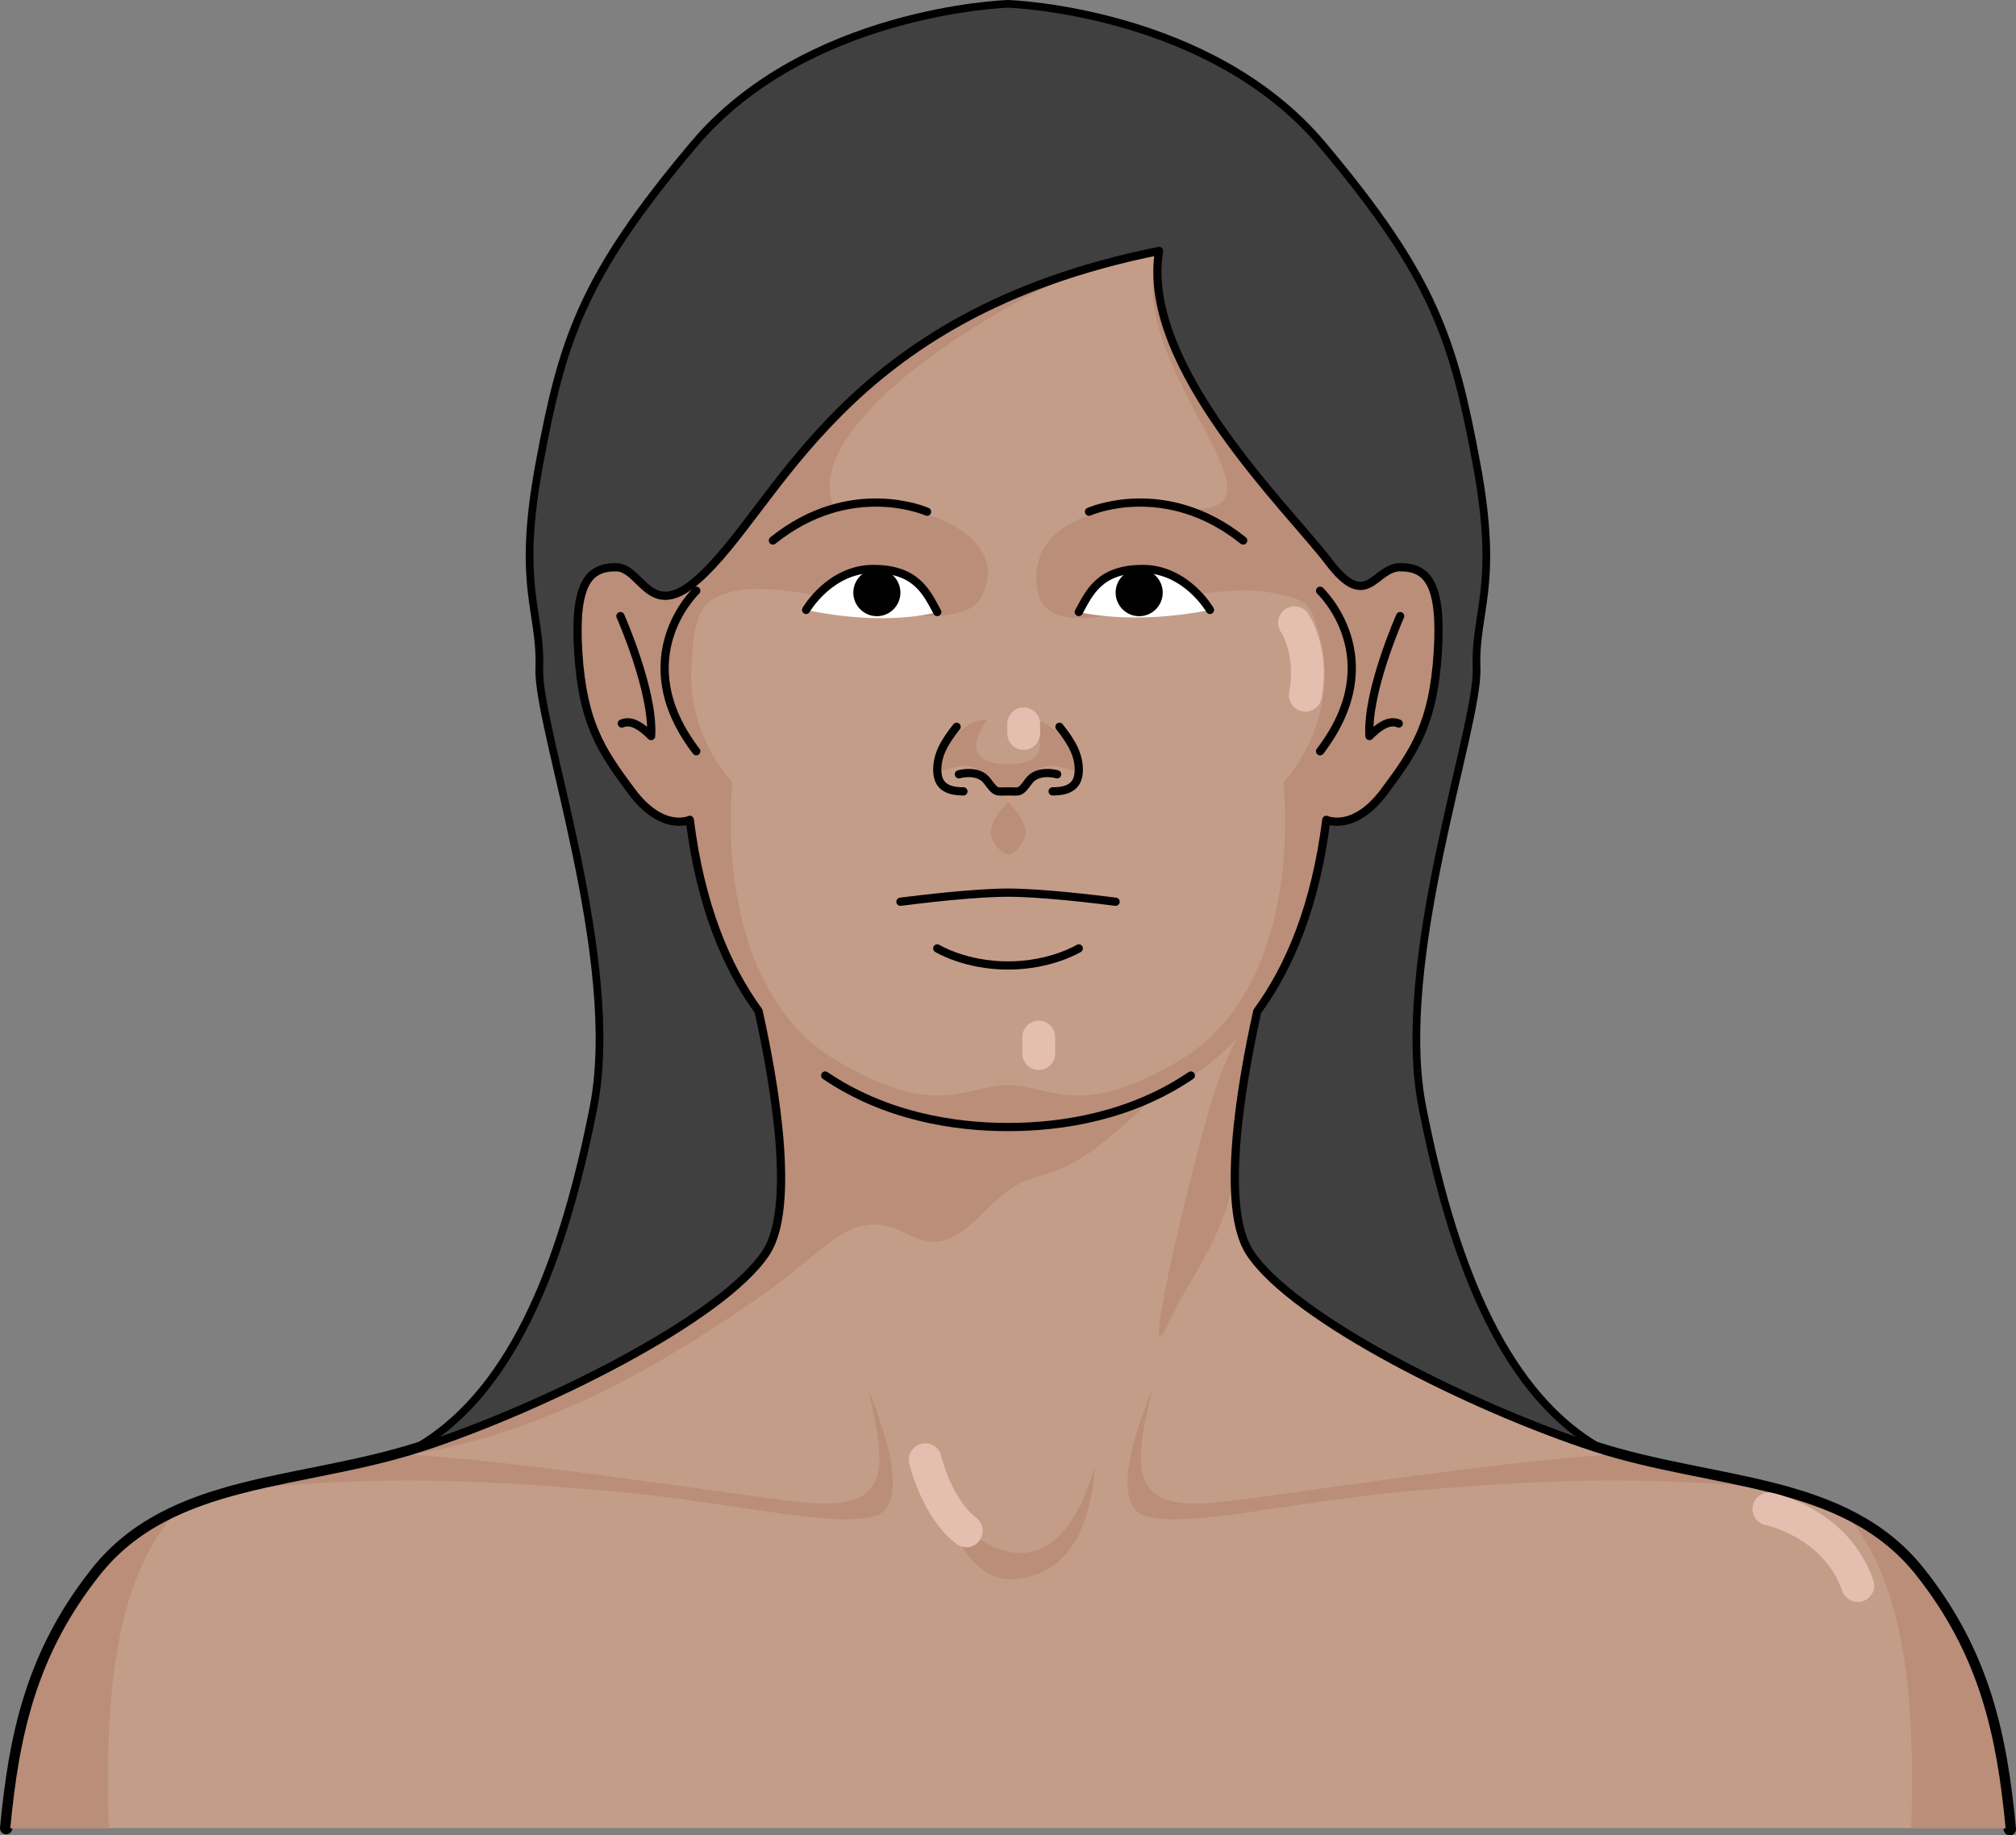 <?xml version="1.0" encoding="utf-8"?>
<!-- Generator: Adobe Illustrator 16.0.0, SVG Export Plug-In . SVG Version: 6.00 Build 0)  -->
<!DOCTYPE svg PUBLIC "-//W3C//DTD SVG 1.0//EN" "http://www.w3.org/TR/2001/REC-SVG-20010904/DTD/svg10.dtd">
<svg version="1.0" id="Layer_1" xmlns="http://www.w3.org/2000/svg" xmlns:xlink="http://www.w3.org/1999/xlink" x="0px" y="0px"
	 width="490.402px" height="446.357px" viewBox="0 0 490.402 446.357" enable-background="new 0 0 490.402 446.357"
	 xml:space="preserve">
<rect x="0" y="0" width="490.402" height="446.357" fill="#808080" stroke="none"/>
<symbol  id="New_Symbol_4_1_" viewBox="-326.407 -234.938 652.814 469.878">
	<g>
		<defs>
			<polygon id="SVGID_1_" points="326.407,234.939 -326.407,234.939 -326.407,-217.649 326.407,-217.649 			"/>
		</defs>
		<clipPath id="SVGID_2_">
			<use xlink:href="#SVGID_1_"  overflow="visible"/>
		</clipPath>
		<g clip-path="url(#SVGID_2_)">
			<path fill="#C49D89" d="M322.423-217.649c-4.271,9.878-9.852,19.529-17.148,28.313c-31.9,38.394-54.936,35.439-84.479,46.076
				c-29.535,10.635-87.422,23.625-112.83,47.846C82.567-71.198,83.155-68.243,84.339-48.158c1.178,20.089,2.957,41.946,8.273,57.89
				c5.318,15.955,5.906,22.449,5.906,22.449s20.078-2.949,23.629,38.995c3.543,41.935-15.949,34.263-21.268,30.712
				c0,0,2.953,43.123-11.221,72.665c-14.182,29.528-50.063,56.693-89.424,56.693c-39.354,0-75.244-27.165-89.414-56.693
				c-14.189-29.542-11.229-72.665-11.229-72.665c-5.316,3.551-24.82,11.223-21.27-30.712c3.545-41.944,23.631-38.995,23.631-38.995
				s0.592-6.494,5.904-22.449c5.318-15.943,7.09-37.801,8.271-57.89c1.184-20.085,1.771-23.04-23.627-47.257
				c-25.4-24.221-83.291-37.211-112.834-47.846c-29.527-10.637-52.566-7.683-84.469-46.076c-7.297-8.783-12.879-18.435-17.15-28.313
				H322.423z"/>
			<g>
				<g>
					<path fill="#BA8E79" d="M107.499-95.415c-25.4,24.217-24.813,27.172-23.631,47.257c1.18,20.089,2.959,41.946,8.275,57.89
						c5.316,15.955,5.906,22.449,5.906,22.449s20.076-2.949,23.625,38.995c3.545,41.935-15.949,34.263-21.264,30.712
						c0,0,2.953,43.123-11.223,72.665c-6.373,13.271-17.15,26.039-30.654,36.101c14.33-12.785,17.111-66.443,0.002-59.998
						c-11.259,4.24-37.326,12.008-45.543-1.545c-3.462-5.71-3.301-15.893-1.642-22.1c1.692-6.328,5.933-7.439,12.163-7.473
						c8.984-0.049,18.553,2.641,27.427,0.453c10.534-2.6,20.476-8.909,30.29-13.402c8.902-4.074,11.32-15.53,8.792-24.609
						C86.31,68.646,64.997,68.354,64.997,54.104c0-16.99,8.422-50.321-15.156-62.495C26.302-20.542,18.04-0.008-0.146,0.066
						c-0.012,0-0.025-0.003-0.043-0.003c-0.014,0-0.027,0.003-0.041-0.006c-18.344-0.065-26.605-20.6-50.146-8.448
						C-73.952,3.783-65.53,37.114-65.53,54.104c0,16.992-26.969,10.805-25.699,35.577c0.576,11.225,7.027,19.41,16.637,24.815
						c12.918,7.266,31.252,6.893,45.557,5.922c11.171-0.758,19.867,0.117,21.953,12.897c5.091,31.185-34.719,23.845-51.984,17.339
						c-17.063-6.428-14.341,46.903-0.119,59.881c-13.406-10.046-24.123-22.767-30.465-35.983
						c-14.186-29.542-11.225-72.665-11.225-72.665c-5.32,3.551-24.82,11.223-21.271-30.712
						c3.547-41.944,23.633-38.995,23.633-38.995s0.592-6.494,5.902-22.449c5.32-15.943,7.09-37.801,8.273-57.89
						c1.182-20.085,1.77-23.04-23.627-47.257c-25.4-24.221-83.291-37.211-112.836-47.846c-0.512-0.186-1.016-0.34-1.525-0.529
						c0,0,103.324,27.236,126.547,42.393c23.219,15.156,21.828,30.733,19.723,59.785c-2.104,29.051,11.535,33.801,24.262,23.129
						c12.646-10.605,51.137-6.885,51.607-6.842c0.467-0.043,38.805-3.764,51.453,6.842c12.725,10.672,26.363,5.922,24.26-23.129
						c-2.105-29.052-3.496-44.629,19.727-59.785c23.217-15.156,126.541-42.393,126.541-42.393s0,0.029,0,0.031
						c-0.49,0.174-0.969,0.319-1.467,0.498C190.792-132.626,132.903-119.636,107.499-95.415z"/>
					<path fill="#BA8E79" d="M14.694,31.581c-6.586-2.168-14.928-1.563-14.928-1.563s-8.346-0.605-14.932,1.563
						c0,0-13.742-4.568-10.373-9.622c3.371-5.053,16.504,4.812,25.305,4.812s21.932-9.864,25.301-4.812
						C28.435,27.013,14.694,31.581,14.694,31.581z"/>
					<path fill="#BA8E79" d="M4.015,66.165h-4.248h-4.25c0,0-3.037-12.061,4.25-12.061C7.05,54.104,4.015,66.165,4.015,66.165z"/>
					<g>
						<path fill="#BA8E79" d="M-0.233,71.559c0,0,0.852,3.958,0,7.153C-1.089,75.517-0.233,71.559-0.233,71.559z"/>
						<path fill="#BA8E79" d="M16.663,84.85c-1.701,12.048-10.92,11.628-10.92,11.628s7.031-9.263-5.977-9.263
							c-13.014,0-5.982,9.263-5.982,9.263s-9.215,0.42-10.918-11.628s4.648-2.164,12.021-2.164c2.971,0,4.299-1.817,4.879-3.974
							c0.574,2.156,1.902,3.974,4.875,3.974C12.015,82.686,18.366,72.802,16.663,84.85z"/>
					</g>
					<path fill="#BA8E79" d="M-67.259-13.938c8.525,0,31.52-9.824,31.52-45.661c0-35.839,25.471-46.821,35.125-46.821
						s20.182,4.625,20.182,46.242c0,28.902,11.984,34.16,19.035,36.305c0,0-50.426,11.668-61.67,9.936
						C-34.31-15.669-67.259-13.938-67.259-13.938z"/>
				</g>
				<g>
					<path fill="#E4BFB0" d="M67.86,153.731c-2.557,0-4.625,2.07-4.625,4.625c0,47.535-20.383,53.096-20.592,53.145
						c-2.447,0.602-4.006,3.063-3.451,5.52c0.551,2.459,2.92,4.021,5.402,3.523c1.139-0.235,27.889-6.386,27.889-62.188
						C72.483,155.802,70.417,153.731,67.86,153.731z"/>
					<path fill="#E4BFB0" d="M89.222,82.553c-0.219,0-0.439,0.016-0.66,0.048c-2.531,0.361-4.285,2.704-3.924,5.232
						c1.742,12.189-6.77,19.154-6.855,19.224c-1.99,1.595-2.318,4.505-0.723,6.499c1.598,1.99,4.502,2.318,6.504,0.723
						c0.518-0.416,12.711-10.393,10.23-27.756C93.466,84.217,91.487,82.553,89.222,82.553z"/>
					<path fill="#E4BFB0" d="M8.069,93.583c0-2.359-1.914-4.271-4.271-4.271s-4.271,1.912-4.271,4.271
						c0,2.36,1.914,4.271,4.271,4.271S8.069,95.943,8.069,93.583z"/>
					<path fill="#E4BFB0" d="M26.581-4.999c-1.41,0-2.795,0.641-3.703,1.852C17.694,3.769,6.696,5.725,6.585,5.745
						c-2.512,0.43-4.211,2.816-3.781,5.329c0.42,2.517,2.783,4.206,5.311,3.79c0.6-0.1,14.732-2.553,22.16-12.465
						c1.537-2.045,1.119-4.941-0.926-6.474C28.519-4.698,27.544-4.999,26.581-4.999z"/>
					<path fill="#E4BFB0" d="M311.161-234.938c-1.719,0-3.367,0.959-4.166,2.61c-22.002,45.471-58.535,57.608-58.9,57.726
						c-2.436,0.777-3.777,3.381-2.996,5.814c0.779,2.43,3.361,3.771,5.813,2.995c1.654-0.528,40.697-13.504,64.412-62.507
						c1.109-2.299,0.148-5.066-2.15-6.18C312.522-234.792,311.837-234.938,311.161-234.938z"/>
				</g>
				<path fill="#BA8E79" d="M220.325-143.261c-17.426,6.273-44.697,13.392-69.367,23.129c-0.754-1.5,0.098-2.883,3.498-3.988
					c16.834-5.479,44.002-21.869,28.014-22.991c-15.99-1.123-113.064-12.345-82.01-11.854c31.057,0.491,64.334-3.857,104.408,2.877
					c37.418,6.289,55.406,0.833,70.732-6.838C257.013-151.468,240.128-150.39,220.325-143.261z M-182.343-147.111
					c-15.99,1.122,11.178,17.513,28.012,22.991c3.547,1.152,4.336,2.607,3.4,4.184c-24.803-9.839-52.32-17.008-69.871-23.324
					c-18.301-6.595-34.111-7.98-51.082-17.215l-6.471-3.904c-0.057-0.039-0.113-0.082-0.174-0.119
					c16.053,8.459,33.857,15.119,73.787,8.41c40.074-6.734,73.352-2.386,104.406-2.877
					C-69.276-159.456-166.351-148.234-182.343-147.111z"/>
				
					<path fill="none" stroke="#8A543E" stroke-width="2" stroke-linecap="round" stroke-linejoin="round" stroke-miterlimit="10" d="
					M-91.229,116.462c0,0-20.482-22.449,0-53.56"/>
				
					<path fill="none" stroke="#8A543E" stroke-width="2" stroke-linecap="round" stroke-linejoin="round" stroke-miterlimit="10" d="
					M90.761,116.462c0,0,20.475-22.449,0-53.56"/>
				
					<path fill="none" stroke="#8A543E" stroke-width="2" stroke-linecap="round" stroke-linejoin="round" stroke-miterlimit="10" d="
					M-77.782,8.554c3.551-5.515,19.693-27.171,34.256-30.721c14.58-3.541,32.145-3.152,43.164-3.152"/>
				<path fill="#FFFFFF" d="M-54.343,120.204c0,0,6.691,11.615,19.09,11.615c12.408,0,15.166-6.896,18.119-12.205
					C-17.134,119.614-31.231,113.968-54.343,120.204z"/>
				
					<path fill="none" stroke="#000000" stroke-width="2" stroke-linecap="round" stroke-linejoin="round" stroke-miterlimit="10" d="
					M-54.343,120.204c0,0,6.691,11.615,19.09,11.615c12.408,0,15.166-6.896,18.119-12.205"/>
				<path d="M-27.583,125.11c0-3.691-2.99-6.682-6.684-6.682c-3.689,0-6.68,2.99-6.68,6.682c0,3.697,2.99,6.686,6.68,6.686
					C-30.573,131.796-27.583,128.808-27.583,125.11z"/>
				
					<path fill="none" stroke="#8A543E" stroke-width="2" stroke-linecap="round" stroke-linejoin="round" stroke-miterlimit="10" d="
					M-11.624,93.813c0,0-7.09-8.463-7.09-15.557c0-7.081,2.371-6.693,6.504-6.693"/>
				
					<path fill="none" stroke="#8A543E" stroke-width="2" stroke-linecap="round" stroke-linejoin="round" stroke-miterlimit="10" d="
					M77.312,8.554C73.771,3.039,57.624-18.617,43.05-22.167c-14.563-3.541-32.131-3.152-43.164-3.152"/>
				<path fill="#FFFFFF" d="M53.884,120.204c0,0-6.693,11.615-19.098,11.615c-12.406,0-15.166-6.896-18.119-12.205
					C16.667,119.614,32.11,114.683,53.884,120.204z"/>
				
					<path fill="none" stroke="#000000" stroke-width="2" stroke-linecap="round" stroke-linejoin="round" stroke-miterlimit="10" d="
					M53.884,120.204c0,0-6.693,11.615-19.098,11.615c-12.406,0-15.166-6.896-18.119-12.205"/>
				<path d="M27.116,125.11c0-3.691,2.994-6.682,6.682-6.682c3.691,0,6.682,2.99,6.682,6.682c0,3.697-2.99,6.686-6.682,6.686
					C30.11,131.796,27.116,128.808,27.116,125.11z"/>
				
					<path fill="none" stroke="#8A543E" stroke-width="2" stroke-linecap="round" stroke-linejoin="round" stroke-miterlimit="10" d="
					M11.155,93.813c0,0,7.084-8.463,7.084-15.557c0-7.081-2.363-6.693-6.488-6.693"/>
				
					<path fill="none" stroke="#8A543E" stroke-width="2" stroke-linecap="round" stroke-linejoin="round" stroke-miterlimit="10" d="
					M13.12,75.308c0,0-5.506,7.483-8.463,4.521C1.706,76.88,5.315,69.001-0.146,69.001c-5.455,0-2.021,7.879-4.975,10.828
					c-2.961,2.962-8.471-4.521-8.471-4.521"/>
				
					<path fill="none" stroke="#8A543E" stroke-width="2" stroke-linecap="round" stroke-linejoin="round" stroke-miterlimit="10" d="
					M-34.462,39.077c1.895,0,6.645,0,9.256,0c5.711,0,9.664,9.451,25.018,4.529c15.344,4.922,19.219-4.529,24.932-4.529
					c2.605,0,7.363,0,9.252,0"/>
				
					<path fill="none" stroke="#8A543E" stroke-width="2" stroke-linecap="round" stroke-linejoin="round" stroke-miterlimit="10" d="
					M19.03,32.972c0,0-6.041-2.953-19.264-2.953c-13.229,0-19.262,2.953-19.262,2.953"/>
				
					<path fill="none" stroke="#8A543E" stroke-width="2" stroke-linecap="round" stroke-linejoin="round" stroke-miterlimit="10" d="
					M-20.04,148.063c0,0-21.619,9.604-43.73-8.176"/>
				
					<path fill="none" stroke="#8A543E" stroke-width="2" stroke-linecap="round" stroke-linejoin="round" stroke-miterlimit="10" d="
					M19.567,148.063c0,0,21.619,9.604,43.727-8.176"/>
			</g>
		</g>
		<g clip-path="url(#SVGID_2_)">
			<path fill="none" stroke="#8A543E" stroke-width="2" stroke-miterlimit="10" d="M109.936,90.069c0,0-7.593-14.107-9.983-32.878
				c4.435,2.984,9.559-2.135,9.983-5.978"/>
			<path fill="none" stroke="#8A543E" stroke-width="2" stroke-miterlimit="10" d="M-110.653,90.069c0,0,7.599-14.107,9.988-32.878
				c-4.439,2.984-9.563-2.135-9.988-5.978"/>
		</g>
	</g>
</symbol>
<g id="New_Symbol_2_1_">
</g>
<g id="New_Symbol_2">
</g>
<g id="New_Symbol_3">
</g>
<g id="New_Symbol_3_1_">
</g>
<g id="New_Symbol_4">
</g>
<g id="New_Symbol_5">
</g>
<g id="New_Symbol">
</g>
<g>
	<g>
		<path fill="none" stroke="#000000" stroke-width="3" stroke-linecap="round" stroke-linejoin="round" stroke-miterlimit="10" d="
			M488.902,444.857c-2.152-22.846-6.322-42.648-22.053-62.461c-18.232-22.963-49.973-20.938-79.014-30.394
			c-23.471-14.179-35.291-46.595-42.381-82.558c-7.096-35.967,13.67-92.691,13.166-106.878c-0.504-14.18,5.576-19.754,0-49.638
			c-5.566-29.885-10.131-45.074-37.482-77.493C294.064,3.346,246.18,1.531,245.211,1.5h-0.023h-0.023
			c-0.969,0.031-48.855,1.846-75.932,33.937c-27.352,32.419-31.908,47.608-37.484,77.493c-5.566,29.884,0.51,35.458,0,49.638
			c-0.506,14.187,20.26,70.911,13.176,106.878c-7.092,35.963-18.92,68.379-42.385,82.558c-29.037,9.456-60.785,7.431-79.018,30.394
			C7.852,402.133,3.656,421.86,1.5,444.596"/>
		<path fill="#404041" d="M345.455,269.445c-7.096-35.967,13.67-92.691,13.166-106.878c-0.504-14.18,5.576-19.754,0-49.638
			c-5.566-29.885-10.131-45.074-37.482-77.493C294.064,3.346,246.18,1.531,245.211,1.5l0,0h-0.023h-0.023l0,0
			c-0.969,0.031-48.855,1.846-75.932,33.937c-27.352,32.419-31.908,47.608-37.484,77.493c-5.566,29.884,0.51,35.458,0,49.638
			c-0.506,14.187,20.26,70.911,13.176,106.878c-7.092,35.963-18.92,68.379-42.385,82.558h142.625h0.047h142.625
			C364.365,337.824,352.545,305.408,345.455,269.445z"/>
		
			<path fill="none" stroke="#000000" stroke-width="0.75" stroke-linecap="round" stroke-linejoin="round" stroke-miterlimit="10" d="
			M345.455,269.445c-7.096-35.967,13.67-92.691,13.166-106.878c-0.504-14.18,5.576-19.754,0-49.638
			c-5.566-29.885-10.131-45.074-37.482-77.493C294.064,3.346,246.18,1.531,245.211,1.5l0,0h-0.023h-0.023l0,0
			c-0.969,0.031-48.855,1.846-75.932,33.937c-27.352,32.419-31.908,47.608-37.484,77.493c-5.566,29.884,0.51,35.458,0,49.638
			c-0.506,14.187,20.26,70.911,13.176,106.878c-7.092,35.963-18.92,68.379-42.385,82.558h142.625h0.047h142.625
			C364.365,337.824,352.545,305.408,345.455,269.445z"/>
		<path fill="#C49D89" d="M488.875,444.596c-2.158-22.734-6.355-42.466-22.027-62.201c-18.232-22.963-49.971-20.939-79.014-30.392
			c-29.037-9.455-72.939-31.07-83.75-47.271c-7.303-10.958-2.262-40.705,1.775-58.855c8.029-10.977,14.184-25.971,16.771-46.495
			c0,0,6.637,3.121,14.115-6.883c7.465-9.997,11.898-16.639,13-33.793c1.104-17.152-2.768-20.755-9.131-20.755
			c-6.367,0-8.027,11.076-17.434-1.373c-9.406-12.451-45.93-47.596-41.225-75.546c-77.75,15.502-92.422,62.541-112.336,79.975
			c-11.748,10.275-13.449-3.056-19.82-3.056c-6.363,0-10.236,3.603-9.135,20.755c1.107,17.154,5.537,23.796,13.004,33.793
			c7.479,10.004,14.117,6.883,14.117,6.883c2.582,20.469,8.709,35.444,16.709,46.426c4.041,18.133,9.104,47.951,1.789,58.925
			c-10.807,16.201-54.705,37.816-83.746,47.271c-29.039,9.452-60.785,7.429-79.02,30.392C7.852,402.13,3.656,421.861,1.502,444.596
			H488.875z"/>
		<g>
			<path fill="#BA8E79" d="M284.648,263.016c-13.607,9.498-39.428,9.424-39.428,9.424c-44.197,0-60.66-28.212-60.66-28.212
				l-0.505-0.025c0.331,0.48,0.646,0.992,0.983,1.458c4.041,18.133,9.104,47.951,1.789,58.926
				c-10.807,16.201-54.705,37.816-83.746,47.271c-3.205,1.043-6.447,1.929-9.693,2.738c40.336-4.189,74.559-27.689,90.68-38.664
				c17.438-11.866,23.01-23.248,36.814-15.74c13.803,7.508,17.922-10.654,31.486-14.049c13.563-3.386,18.646-11.623,35.918-25.301
				L284.648,263.016z"/>
			<path fill="#BA8E79" d="M301.195,278.981c0.775-11.388,3.119-23.865,5.209-33.251c0.35-0.482,0.676-1.006,1.02-1.503h-1.539
				c0,0-6.094,7.755-10.646,21.944c-4.551,14.19-18.352,71.078-11.385,56.301c6.057-12.84,14.773-22.525,16.229-37.299
				C300.271,283.271,300.66,281.182,301.195,278.981z"/>
			<g>
				<path fill="#BA8E79" d="M225.143,353.47c3.148,5.088,6.295,32.216,22.279,30.519c15.986-1.698,18.408-19.374,18.893-27.609
					c0,0-5.33,23.98-20.588,21.07C230.471,374.545,225.143,353.47,225.143,353.47z"/>
				<path fill="#BA8E79" d="M427.941,361.715c-11.502-2.699-23.777-4.559-35.754-7.992c-30.938,1.952-80.191,10.021-95.879,11.614
					c-19.951,2.032-21.557-5.565-15.984-27.364c0,0-12.59,27.929-1.453,30.798c11.137,2.866,34.629-3.65,66.115-6.323
					C372.533,360.105,396.383,358.805,427.941,361.715z"/>
				<path fill="#BA8E79" d="M212.586,368.771c11.139-2.869-1.453-30.798-1.453-30.798c5.57,21.799,3.965,29.396-15.984,27.364
					c-16.037-1.631-67.15-10.022-97.914-11.736c-12.961,3.572-26.23,5.397-38.424,8.584c33.916-3.492,58.771-2.193,87.66,0.263
					C177.957,365.12,201.447,371.637,212.586,368.771z"/>
			</g>
		</g>
		<g>
			<path fill="#BA8E79" d="M250.211,174.889c0,0,8.795,10.928-5,10.928c-13.797,0-5-10.928-5-10.928
				c-10.188,1.021-12.172,13.109-12.172,13.109c9.223-3.929,10.502-0.329,12.592,2.591c2.092,2.925,4.58,1.914,4.58,1.914
				s2.486,1.011,4.578-1.914c2.09-2.92,3.371-6.52,12.592-2.591C262.381,187.998,260.398,175.91,250.211,174.889z"/>
			<path fill="#BA8E79" d="M245.25,195.04c0,0-5.539,5.321-3.953,8.866c1.586,3.543,3.953,3.921,3.953,3.921
				s2.367-0.378,3.953-3.921C250.789,200.361,245.25,195.04,245.25,195.04z"/>
			<path fill="#BA8E79" d="M287.297,123.604c-12.479-1.77-36.352,0.55-35.191,18.286c0.426,6.499,4.91,8.433,10.725,8.439
				c9.461,0.011,18.049-4.577,27.283-5.711c6.4-0.786,13.002-1.672,19.402-0.423c2.164,0.422,5.502,0.995,7.396,2.204
				c2.281,1.458,3.035,4.767,3.803,7.21c3.961,12.627,0.111,26.867-8.521,36.642c0,0,5.846,49.153-25.326,67.688
				c-24.498,14.57-31.34,5.984-41.686,5.984c-10.342,0-17.186,8.586-41.684-5.984c-31.17-18.535-25.326-67.688-25.326-67.688
				c-2.486-2.815-4.596-5.962-6.215-9.352c-3.008-6.293-4.273-13.339-3.67-20.284c0.391-4.501,0.426-11.163,4.313-14.25
				c5.521-4.388,15.66-3.158,22.072-2.255c8.811,1.24,17.354,3.872,26.133,5.287c4.291,0.691,8.51,0.616,12.648-0.467
				c3.863-1.011,5.6-3.267,6.527-7.079c2.561-10.521-10.947-16.528-19.059-17.932c-4.096-0.708-8.283-0.89-12.434-0.739
				c-0.371,0.013-5.32,0.618-5.418,0.423c-9.154-18.258,33.824-47.267,61.611-58.308c-62.789,18.521-76.725,59.657-95.059,75.71
				c-11.75,10.277-13.449-3.055-19.82-3.055c-6.365,0-10.236,3.603-9.137,20.754c1.107,17.154,5.537,23.797,13.006,33.794
				c7.479,10.006,14.115,6.882,14.115,6.882c2.584,20.471,8.709,35.444,16.709,46.426c0.004,0.023,0.01,0.042,0.025,0.079
				c18.781,29.383,60.66,28.207,60.66,28.207s41.883,1.176,60.662-28.207c0.088-0.139,0.199-0.268,0.289-0.409
				c7.891-10.938,13.943-25.806,16.498-46.096c0,0,6.637,3.124,14.115-6.882c7.465-9.997,11.898-16.64,13-33.794
				c1.102-17.151-2.768-20.754-9.129-20.754c-6.369,0-8.029,11.076-17.434-1.373c-9.408-12.449-45.932-47.596-41.227-75.547
				C271.381,88.503,319.35,126.836,287.297,123.604z"/>
		</g>
		<path fill="none" stroke="#000000" stroke-width="2" stroke-linecap="round" stroke-linejoin="round" stroke-miterlimit="10" d="
			M232.699,176.754c-3.041,3.807-4.703,6.851-4.703,10.454c0,3.596,1.938,5.252,6.363,5.252"/>
		<path fill="none" stroke="#000000" stroke-width="2" stroke-linecap="round" stroke-linejoin="round" stroke-miterlimit="10" d="
			M257.715,176.754c3.049,3.807,4.705,6.851,4.705,10.454c0,3.596-1.939,5.252-6.361,5.252"/>
		<path fill="none" stroke="#000000" stroke-width="2" stroke-linecap="round" stroke-linejoin="round" stroke-miterlimit="10" d="
			M257.164,188.31c0,0-4.701-1.379-6.918,1.666c-2.209,3.044-2.23,2.484-4.996,2.484h-0.086c-2.752,0-2.781,0.56-4.992-2.484
			c-2.219-3.045-6.92-1.666-6.92-1.666"/>
		<g>
			<path fill="none" stroke="#000000" stroke-width="2" stroke-linecap="round" stroke-linejoin="round" stroke-miterlimit="10" d="
				M219.033,219.3c5.051-0.646,18.092-2.21,26.178-2.21c8.08,0,21.119,1.563,26.17,2.21"/>
		</g>
		<path fill="none" stroke="#000000" stroke-width="2" stroke-linecap="round" stroke-linejoin="round" stroke-miterlimit="10" d="
			M262.42,230.647c0,0-6.756,4.155-17.209,4.155c-10.459,0-17.215-4.155-17.215-4.155"/>
		<g>
			<path fill="#FFFFFF" d="M196.09,148.331c0,0,5.74-9.958,16.369-9.958c10.641,0,13.002,5.91,15.537,10.466
				C227.996,148.839,216.066,152.54,196.09,148.331z"/>
			<path fill="none" stroke="#000000" stroke-width="2" stroke-linecap="round" stroke-linejoin="round" stroke-miterlimit="10" d="
				M196.09,148.331c0,0,5.74-9.958,16.369-9.958c10.641,0,13.002,5.91,15.537,10.466"/>
			<path d="M219.033,144.125c0,3.16-2.566,5.728-5.721,5.728c-3.173,0-5.736-2.567-5.736-5.728c0-3.168,2.563-5.733,5.736-5.733
				C216.467,138.392,219.033,140.957,219.033,144.125z"/>
			<path fill="#FFFFFF" d="M294.332,148.331c0,0-5.74-9.958-16.377-9.958c-10.639,0-13.004,5.91-15.535,10.466
				C262.42,148.839,275.391,152.146,294.332,148.331z"/>
			<path fill="none" stroke="#000000" stroke-width="2" stroke-linecap="round" stroke-linejoin="round" stroke-miterlimit="10" d="
				M225.51,124.445c0,0-18.547-8.239-37.5,7.005"/>
			<path fill="none" stroke="#000000" stroke-width="2" stroke-linecap="round" stroke-linejoin="round" stroke-miterlimit="10" d="
				M294.332,148.331c0,0-5.74-9.958-16.377-9.958c-10.639,0-13.004,5.91-15.535,10.466"/>
			<path d="M271.381,144.125c0,3.16,2.564,5.728,5.727,5.728c3.17,0,5.732-2.567,5.732-5.728c0-3.168-2.563-5.733-5.732-5.733
				C273.945,138.392,271.381,140.957,271.381,144.125z"/>
			<path fill="none" stroke="#000000" stroke-width="2" stroke-linecap="round" stroke-linejoin="round" stroke-miterlimit="10" d="
				M264.904,124.445c0,0,18.545-8.239,37.508,7.005"/>
		</g>
		<g>
			<path fill="none" stroke="#000000" stroke-width="2" stroke-linecap="round" stroke-linejoin="round" stroke-miterlimit="10" d="
				M169.369,143.666c0,0-17.332,16.354,0,39.032"/>
			<path fill="none" stroke="#000000" stroke-width="2" stroke-linecap="round" stroke-linejoin="round" stroke-miterlimit="10" d="
				M321.119,143.666c0,0,17.344,16.354,0,39.032"/>
		</g>
		<path fill="none" stroke="#000000" stroke-width="2" stroke-linecap="round" stroke-linejoin="round" stroke-miterlimit="10" d="
			M200.736,261.566c14.59,9.891,31.248,12.526,44.475,12.526c13.229,0,29.877-2.636,44.473-12.526"/>
		<path fill="#BA8E79" d="M465.027,440.013c-0.033,1.575-0.082,3.098-0.141,4.583h24.459c-2.152-22.797-6.328-42.569-22.031-62.347
			c-5.225-6.58-11.588-11.067-18.65-14.402C463.959,384.764,465.555,414.934,465.027,440.013z"/>
		<path fill="#BA8E79" d="M26.492,444.596c-0.059-1.485-0.107-3.008-0.141-4.583c-0.527-25.079,1.066-55.249,16.363-72.166
			c-7.063,3.335-13.426,7.822-18.652,14.402c-15.701,19.777-19.879,39.55-22.029,62.347H26.492z"/>
		<path fill="none" stroke="#000000" stroke-width="2" stroke-linecap="round" stroke-linejoin="round" stroke-miterlimit="10" d="
			M488.877,444.596c-2.158-22.735-6.357-42.463-22.027-62.199c-18.232-22.963-49.973-20.938-79.014-30.394
			c-29.037-9.452-72.943-31.068-83.75-47.271c-7.289-10.938-2.28-40.598,1.746-58.764c8.045-10.981,14.207-26.03,16.799-46.587
			c0,0,6.637,3.124,14.115-6.882c7.465-9.997,11.898-16.64,13-33.794c1.102-17.151-2.768-20.754-9.129-20.754
			c-6.369,0-8.029,11.076-17.434-1.373c-9.408-12.449-45.932-47.596-41.227-75.547c-77.748,15.502-92.42,62.54-112.334,79.975
			c-11.75,10.277-13.449-3.055-19.82-3.055c-6.365,0-10.236,3.603-9.137,20.754c1.107,17.154,5.537,23.797,13.006,33.794
			c7.479,10.006,14.115,6.882,14.115,6.882c2.592,20.505,8.709,35.525,16.734,46.505c4.031,18.147,9.066,47.892,1.764,58.846
			c-10.809,16.203-54.705,37.819-83.746,47.271c-29.037,9.456-60.785,7.431-79.018,30.394C7.852,402.133,3.656,421.86,1.5,444.596"
			/>
		<g>
			<path fill="none" stroke="#000000" stroke-width="2" stroke-linecap="round" stroke-linejoin="round" stroke-miterlimit="10" d="
				M340.59,149.834c0,0-8.141,18.318-7.463,29.173c3.395-3.393,5.429-3.73,7.123-3.053"/>
			<path fill="none" stroke="#000000" stroke-width="2" stroke-linecap="round" stroke-linejoin="round" stroke-miterlimit="10" d="
				M150.922,149.834c0,0,8.143,18.318,7.465,29.173c-3.395-3.393-5.43-3.73-7.125-3.053"/>
		</g>
	</g>
	<g>
		<path fill="#E4BFB0" d="M317.547,173.06c-0.236,0-0.477-0.021-0.719-0.067c-2.17-0.389-3.607-2.471-3.211-4.637
			c1.641-9.04-1.879-14.434-2.031-14.66c-1.215-1.82-0.752-4.295,1.053-5.53c1.797-1.231,4.258-0.812,5.512,0.984
			c0.23,0.328,5.586,8.158,3.316,20.633C321.121,171.707,319.439,173.06,317.547,173.06z"/>
		<path fill="#E4BFB0" d="M249.023,182.37c-2.207,0-3.992-1.784-3.992-3.989v-2.328c0-2.203,1.785-3.99,3.992-3.99
			c2.205,0,3.992,1.787,3.992,3.99v2.328C253.016,180.586,251.229,182.37,249.023,182.37z"/>
		<path fill="#E4BFB0" d="M235.049,376.289c-0.85,0-1.711-0.273-2.436-0.837c-8.355-6.453-11.308-19.032-11.428-19.565
			c-0.492-2.145,0.85-4.279,2.996-4.771c2.152-0.502,4.285,0.842,4.783,2.99c0.023,0.102,2.455,10.339,8.529,15.033
			c1.746,1.349,2.064,3.852,0.717,5.598C237.428,375.754,236.246,376.289,235.049,376.289z"/>
		<path fill="#E4BFB0" d="M451.916,389.596c-1.652,0-3.197-1.039-3.77-2.684c-4.525-13.006-18.506-15.999-18.646-16.027
			c-2.16-0.445-3.553-2.549-3.111-4.709c0.439-2.158,2.553-3.554,4.707-3.112c0.758,0.153,18.586,3.978,24.588,21.225
			c0.727,2.079-0.375,4.354-2.455,5.081C452.793,389.521,452.352,389.596,451.916,389.596z"/>
		<path fill="#E4BFB0" d="M252.678,260.201c-2.205,0-3.99-1.784-3.99-3.989v-3.992c0-2.2,1.785-3.991,3.99-3.991
			c2.207,0,3.992,1.791,3.992,3.991v3.992C256.67,258.417,254.885,260.201,252.678,260.201z"/>
	</g>
</g>
</svg>

